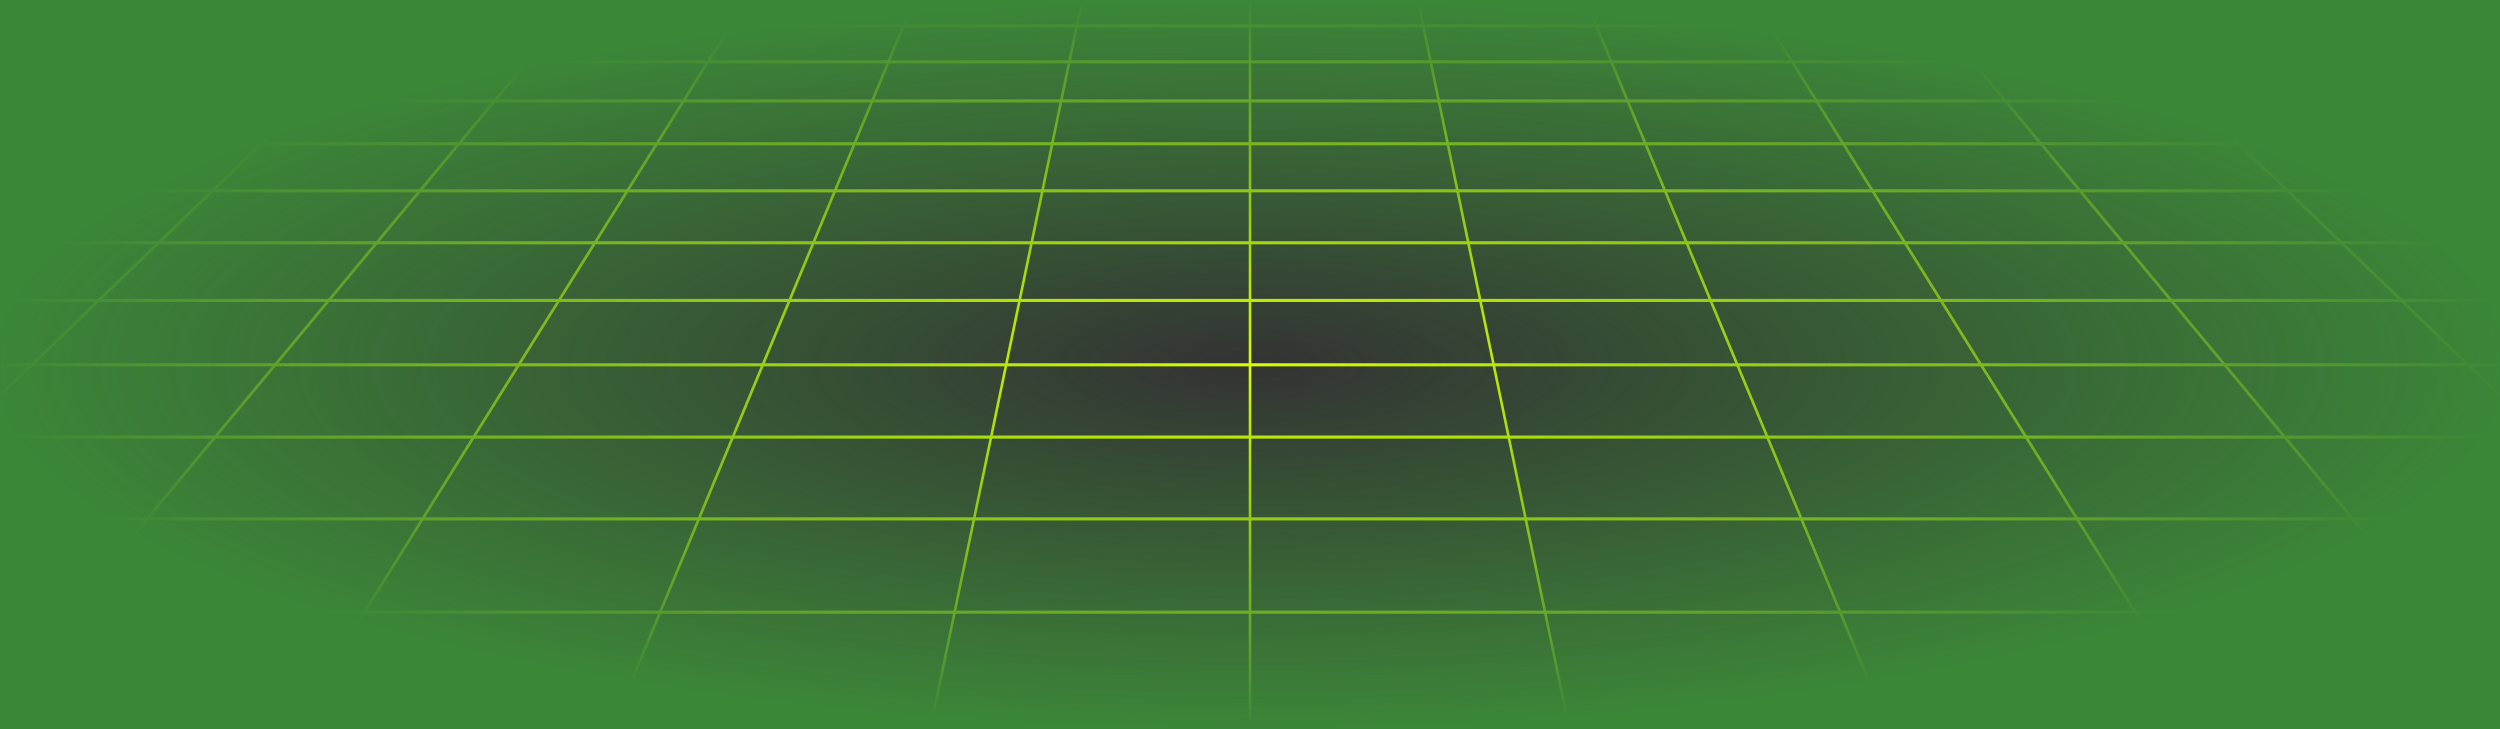 <svg width="1440" height="420" viewBox="0 0 1440 420" fill="none" xmlns="http://www.w3.org/2000/svg">
<rect x="0" y="0" width="1440" height="420" fill="#333333" stroke="none"/>
<g clip-path="url(#clip0_32_3856)">
<path d="M4119.23 351.72H-2679.25V353.516H4119.23V351.72Z" fill="#D8FF00"/>
<path d="M3895.9 297.981H-2455.93V299.778H3895.9V297.981Z" fill="#D8FF00"/>
<path d="M3700.11 250.867H-2260.15V252.663H3700.11V250.867Z" fill="#D8FF00"/>
<path d="M3527.07 209.227H-2087.1V211.023H3527.07V209.227Z" fill="#D8FF00"/>
<path d="M3373.01 172.154H-1933.05V173.951H3373.01V172.154Z" fill="#D8FF00"/>
<path d="M3234.98 138.94H-1795.03V140.737H3234.98V138.94Z" fill="#D8FF00"/>
<path d="M3110.61 109.01H-1670.66V110.806H3110.61V109.01Z" fill="#D8FF00"/>
<path d="M2997.96 81.902H-1558.01V83.699H2997.96V81.902Z" fill="#D8FF00"/>
<path d="M2895.44 57.233H-1455.49V59.03H2895.44V57.233Z" fill="#D8FF00"/>
<path d="M2801.76 34.69H-1361.81V36.486H2801.76V34.69Z" fill="#D8FF00"/>
<path d="M2715.81 14.007H-1275.87V15.803H2715.81V14.007Z" fill="#D8FF00"/>
<path d="M1401.4 -247.665L1401.01 -245.93L3462.05 415.354L3462.44 413.619L1401.4 -247.665Z" fill="#D8FF00"/>
<path d="M1355.99 -247.661L1355.58 -245.935L3279.22 415.347L3279.64 413.621L1355.99 -247.661Z" fill="#D8FF00"/>
<path d="M1310.59 -247.656L1310.14 -245.94L3096.39 415.341L3096.83 413.625L1310.59 -247.656Z" fill="#D8FF00"/>
<path d="M1265.19 -247.648L1264.71 -245.945L2913.56 415.337L2914.03 413.634L1265.19 -247.648Z" fill="#D8FF00"/>
<path d="M1219.8 -247.641L1219.28 -245.952L2730.72 415.33L2731.24 413.642L1219.8 -247.641Z" fill="#D8FF00"/>
<path d="M1174.4 -247.626L1173.84 -245.96L2547.88 415.321L2548.44 413.655L1174.4 -247.626Z" fill="#D8FF00"/>
<path d="M1129.01 -247.617L1128.4 -245.976L2365.04 415.306L2365.66 413.665L1129.01 -247.617Z" fill="#D8FF00"/>
<path d="M1083.62 -247.6L1082.95 -245.996L2182.2 415.286L2182.87 413.682L1083.62 -247.6Z" fill="#D8FF00"/>
<path d="M1038.25 -247.576L1037.5 -246.019L1999.35 415.264L2000.09 413.707L1038.25 -247.576Z" fill="#D8FF00"/>
<path d="M992.878 -247.544L992.044 -246.051L1816.49 415.232L1817.32 413.739L992.878 -247.544Z" fill="#D8FF00"/>
<path d="M947.512 -247.498L946.574 -246.099L1633.62 415.184L1634.56 413.784L947.512 -247.498Z" fill="#D8FF00"/>
<path d="M902.158 -247.431L901.096 -246.164L1450.74 415.118L1451.8 413.851L902.158 -247.431Z" fill="#D8FF00"/>
<path d="M856.813 -247.336L855.611 -246.26L1267.85 415.023L1269.06 413.948L856.813 -247.336Z" fill="#D8FF00"/>
<path d="M811.467 -247.195L810.125 -246.395L1084.97 414.888L1086.31 414.088L811.467 -247.195Z" fill="#D8FF00"/>
<path d="M766.106 -247.014L764.65 -246.58L902.092 414.703L903.547 414.269L766.106 -247.014Z" fill="#D8FF00"/>
<path d="M720.755 -246.796H719.256V414.486H720.755V-246.796Z" fill="#D8FF00"/>
<path d="M674.036 -246.951L536.247 414.203L537.701 414.638L675.49 -246.516L674.036 -246.951Z" fill="#D8FF00"/>
<path d="M628.294 -247.296L353.866 414.184L355.209 414.983L629.637 -246.496L628.294 -247.296Z" fill="#D8FF00"/>
<path d="M583.324 -247.147L170.75 413.763L171.951 414.839L584.525 -246.071L583.324 -247.147Z" fill="#D8FF00"/>
<path d="M537.841 -247.343L-11.865 413.763L-10.803 415.03L538.903 -246.076L537.841 -247.343Z" fill="#D8FF00"/>
<path d="M492.255 -247.733L-194.385 414.025L-193.445 415.425L493.194 -246.333L492.255 -247.733Z" fill="#D8FF00"/>
<path d="M447.091 -247.468L-377.348 413.669L-376.514 415.161L447.925 -245.976L447.091 -247.468Z" fill="#D8FF00"/>
<path d="M401.736 -247.455L-560.136 413.591L-559.39 415.149L402.482 -245.897L401.736 -247.455Z" fill="#D8FF00"/>
<path d="M356.123 -248.021L-742.682 414.105L-742.008 415.71L356.797 -246.417L356.123 -248.021Z" fill="#D8FF00"/>
<path d="M311.031 -247.31L-925.757 413.357L-925.146 414.998L311.642 -245.669L311.031 -247.31Z" fill="#D8FF00"/>
<path d="M265.52 -247.64L-1108.43 413.664L-1107.87 415.33L266.079 -245.974L265.52 -247.64Z" fill="#D8FF00"/>
<path d="M220.188 -247.457L-1291.28 413.461L-1290.77 415.149L220.702 -245.77L220.188 -247.457Z" fill="#D8FF00"/>
<path d="M174.623 -248.046L-1473.91 414.032L-1473.44 415.735L175.099 -246.343L174.623 -248.046Z" fill="#D8FF00"/>
<path d="M129.271 -247.909L-1656.76 413.882L-1656.32 415.599L129.714 -246.192L129.271 -247.909Z" fill="#D8FF00"/>
<path d="M83.844 -248.027L-1839.54 413.991L-1839.12 415.717L84.258 -246.301L83.844 -248.027Z" fill="#D8FF00"/>
<path d="M38.431 -248.102L-2022.33 414.059L-2021.94 415.794L38.82 -246.366L38.431 -248.102Z" fill="#D8FF00"/>
</g>
<rect width="1440" height="420" fill="url(#paint0_radial_32_3856)"/>
<defs>
<radialGradient id="paint0_radial_32_3856" cx="0" cy="0" r="1" gradientUnits="userSpaceOnUse" gradientTransform="translate(720 210) rotate(90) scale(210 720)">
<stop stop-color="#3C8638" stop-opacity="0"/>
<stop offset="1" stop-color="#3C8638"/>
</radialGradient>
<clipPath id="clip0_32_3856">
<rect width="1440" height="420" fill="white"/>
</clipPath>
</defs>
</svg>
